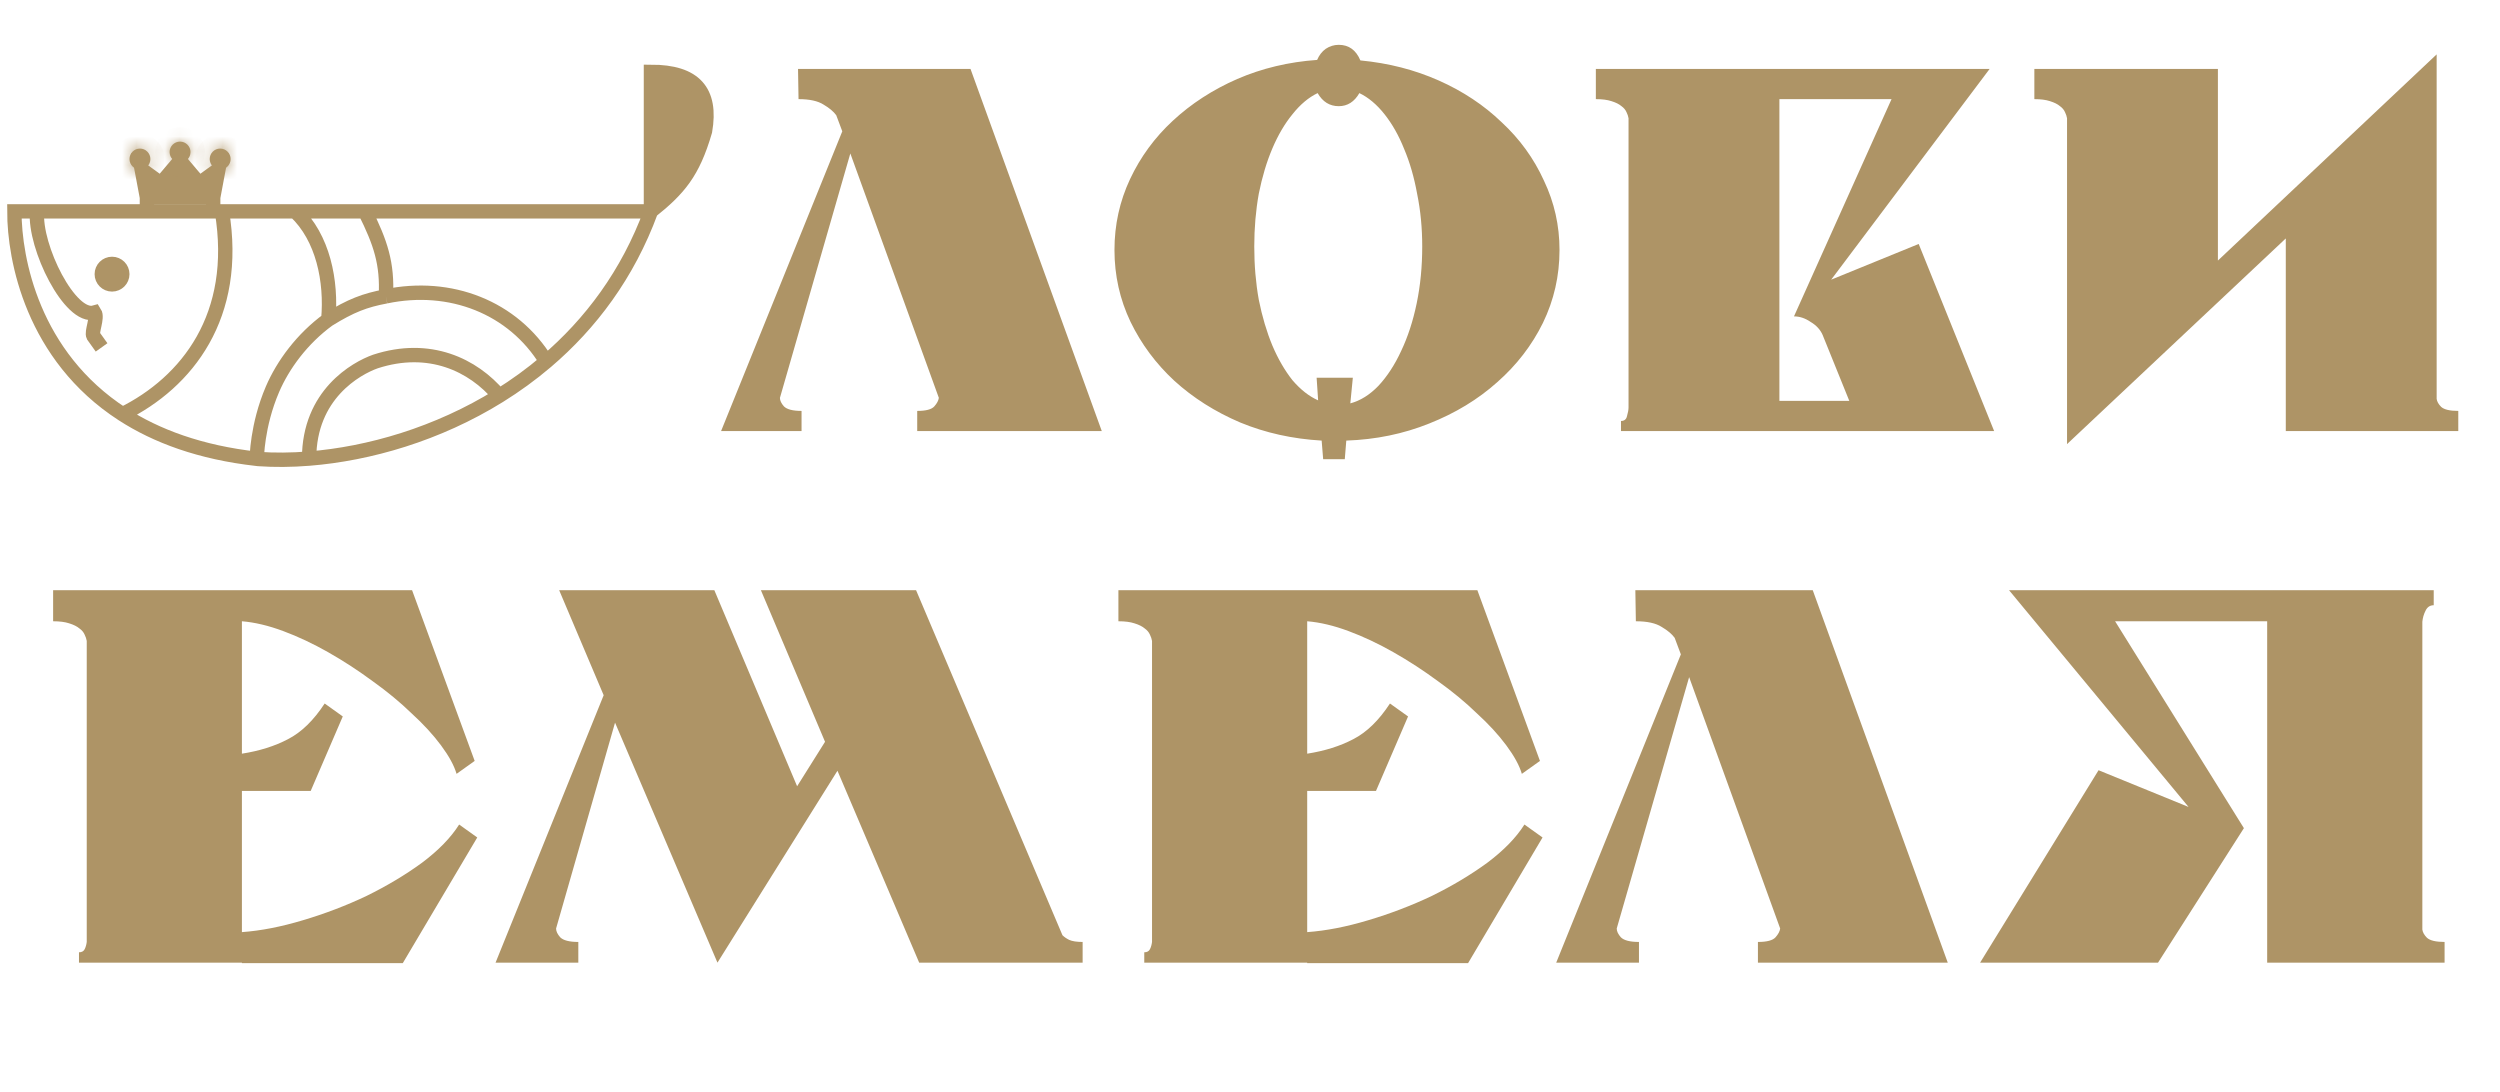 <?xml version="1.0" encoding="UTF-8"?> <svg xmlns="http://www.w3.org/2000/svg" width="174" height="76" viewBox="0 0 174 76" fill="none"><path d="M45.306 14.711C47.248 13.133 48.219 12.04 49.069 9.127C49.554 6.335 48.341 5 45.306 5V14.711Z" fill="#AE9466"></path><path d="M8.526 28.827C2.276 24.779 1 18.055 1 14.711H15.445M8.526 28.827C13.017 26.607 16.659 21.994 15.445 14.711M8.526 28.827C10.874 30.347 13.924 31.49 17.873 31.934M15.445 14.711H20.543M45.306 14.711C47.248 13.133 48.219 12.04 49.069 9.127C49.554 6.335 48.341 5 45.306 5V14.711ZM45.306 14.711C43.694 19.102 41.094 22.544 38.023 25.161M45.306 14.711H25.399M17.873 31.934C17.913 31.939 17.953 31.943 17.994 31.948C19.093 32.025 20.276 32.018 21.514 31.918M17.873 31.934C17.873 31.934 17.873 29.641 18.965 27.092C19.694 25.393 21.029 23.572 22.849 22.246M38.023 25.161C36.978 26.051 35.879 26.846 34.745 27.55M38.023 25.161C35.716 21.387 31.346 19.688 26.855 20.628M21.514 31.918C21.514 27.456 24.792 25.636 26.127 25.161C29.89 23.936 32.925 25.393 34.745 27.55M21.514 31.918C25.671 31.585 30.452 30.218 34.745 27.55M26.855 20.628C26.977 18.352 26.491 16.896 25.399 14.711M26.855 20.628C25.399 20.902 24.427 21.266 22.849 22.246M25.399 14.711H20.543M22.849 22.246C23.092 19.566 22.485 16.532 20.543 14.711" stroke="#AE9466"></path><path d="M14.838 13.74H10.226L9.861 11.798L11.197 12.769L12.532 11.191L13.867 12.769L15.202 11.798L14.838 13.74Z" fill="#AE9466"></path><path d="M10.226 14.711V13.74M10.226 13.74H14.838M10.226 13.74L9.861 11.798L11.197 12.769L12.532 11.191L13.867 12.769L15.202 11.798L14.838 13.74M14.838 13.74V14.711" stroke="#AE9466"></path><path d="M2.578 14.711C2.372 17.177 4.884 22.237 6.584 21.751C6.819 22.113 6.344 23.112 6.499 23.381M6.462 23.329L7.069 24.179" stroke="#AE9466"></path><path d="M7.798 18.367C8.192 18.367 8.512 18.687 8.512 19.081C8.512 19.475 8.192 19.795 7.798 19.795C7.403 19.795 7.084 19.475 7.084 19.081C7.084 18.687 7.403 18.367 7.798 18.367Z" fill="#AE9466" stroke="#AE9466"></path><mask id="path-7-inside-1_2835_604" fill="white"><ellipse cx="9.74" cy="11.069" rx="0.728" ry="0.728"></ellipse></mask><ellipse cx="9.74" cy="11.069" rx="0.728" ry="0.728" fill="#AE9466"></ellipse><path d="M10.468 11.069H9.468C9.468 10.919 9.59 10.798 9.74 10.798V11.798V12.798C10.694 12.798 11.468 12.024 11.468 11.069H10.468ZM9.74 11.798V10.798C9.89 10.798 10.012 10.919 10.012 11.069H9.012H8.012C8.012 12.024 8.785 12.798 9.74 12.798V11.798ZM9.012 11.069H10.012C10.012 11.219 9.89 11.341 9.74 11.341V10.341V9.341C8.785 9.341 8.012 10.115 8.012 11.069H9.012ZM9.74 10.341V11.341C9.59 11.341 9.468 11.219 9.468 11.069H10.468H11.468C11.468 10.115 10.694 9.341 9.74 9.341V10.341Z" fill="#AE9466" mask="url(#path-7-inside-1_2835_604)"></path><mask id="path-9-inside-2_2835_604" fill="white"><ellipse cx="12.532" cy="10.584" rx="0.728" ry="0.728"></ellipse></mask><ellipse cx="12.532" cy="10.584" rx="0.728" ry="0.728" fill="#AE9466"></ellipse><path d="M13.26 10.584H12.26C12.26 10.434 12.382 10.312 12.532 10.312V11.312V12.312C13.486 12.312 14.26 11.538 14.26 10.584H13.26ZM12.532 11.312V10.312C12.682 10.312 12.803 10.434 12.803 10.584H11.803H10.803C10.803 11.538 11.577 12.312 12.532 12.312V11.312ZM11.803 10.584H12.803C12.803 10.734 12.682 10.855 12.532 10.855V9.855V8.855C11.577 8.855 10.803 9.629 10.803 10.584H11.803ZM12.532 9.855V10.855C12.382 10.855 12.26 10.734 12.26 10.584H13.26H14.26C14.26 9.629 13.486 8.855 12.532 8.855V9.855Z" fill="#AE9466" mask="url(#path-9-inside-2_2835_604)"></path><mask id="path-11-inside-3_2835_604" fill="white"><ellipse cx="15.324" cy="11.069" rx="0.728" ry="0.728"></ellipse></mask><ellipse cx="15.324" cy="11.069" rx="0.728" ry="0.728" fill="#AE9466"></ellipse><path d="M16.052 11.069H15.052C15.052 10.919 15.174 10.798 15.324 10.798V11.798V12.798C16.278 12.798 17.052 12.024 17.052 11.069H16.052ZM15.324 11.798V10.798C15.474 10.798 15.595 10.919 15.595 11.069H14.595H13.595C13.595 12.024 14.369 12.798 15.324 12.798V11.798ZM14.595 11.069H15.595C15.595 11.219 15.474 11.341 15.324 11.341V10.341V9.341C14.369 9.341 13.595 10.115 13.595 11.069H14.595ZM15.324 10.341V11.341C15.174 11.341 15.052 11.219 15.052 11.069H16.052H17.052C17.052 10.115 16.278 9.341 15.324 9.341V10.341Z" fill="#AE9466" mask="url(#path-11-inside-3_2835_604)"></path><path d="M55.543 4.8H67.548L76.683 30H63.838V28.6C64.444 28.6 64.841 28.495 65.028 28.285C65.214 28.075 65.319 27.877 65.343 27.69L59.183 10.68L54.283 27.69C54.283 27.877 54.376 28.075 54.563 28.285C54.773 28.495 55.181 28.6 55.788 28.6V30H50.188L58.623 9.14L58.203 8.02C58.016 7.763 57.724 7.518 57.328 7.285C56.931 7.028 56.348 6.9 55.578 6.9L55.543 4.8ZM77.567 17.4C77.567 15.65 77.929 14.005 78.652 12.465C79.376 10.925 80.367 9.572 81.627 8.405C82.91 7.215 84.404 6.247 86.107 5.5C87.834 4.753 89.689 4.31 91.672 4.17C91.812 3.843 92.01 3.587 92.267 3.4C92.547 3.213 92.85 3.12 93.177 3.12C93.877 3.12 94.379 3.482 94.682 4.205C96.642 4.392 98.462 4.858 100.142 5.605C101.822 6.352 103.281 7.32 104.517 8.51C105.777 9.677 106.757 11.03 107.457 12.57C108.181 14.087 108.542 15.697 108.542 17.4C108.542 19.197 108.157 20.888 107.387 22.475C106.617 24.038 105.556 25.415 104.202 26.605C102.872 27.795 101.297 28.752 99.477 29.475C97.68 30.198 95.755 30.595 93.702 30.665L93.597 31.96H92.092L91.987 30.665C89.957 30.548 88.067 30.128 86.317 29.405C84.567 28.658 83.039 27.69 81.732 26.5C80.449 25.31 79.434 23.945 78.687 22.405C77.941 20.842 77.567 19.173 77.567 17.4ZM94.157 26.29L93.982 28.075C94.682 27.888 95.335 27.48 95.942 26.85C96.549 26.197 97.074 25.392 97.517 24.435C97.984 23.455 98.346 22.347 98.602 21.11C98.859 19.873 98.987 18.555 98.987 17.155C98.987 15.872 98.871 14.658 98.637 13.515C98.427 12.348 98.124 11.298 97.727 10.365C97.354 9.432 96.899 8.627 96.362 7.95C95.826 7.273 95.242 6.783 94.612 6.48C94.262 7.087 93.784 7.39 93.177 7.39C92.547 7.39 92.057 7.087 91.707 6.48C91.077 6.783 90.494 7.273 89.957 7.95C89.421 8.603 88.954 9.397 88.557 10.33C88.16 11.263 87.846 12.313 87.612 13.48C87.402 14.647 87.297 15.872 87.297 17.155C87.297 18.462 87.402 19.698 87.612 20.865C87.846 22.032 88.16 23.093 88.557 24.05C88.954 24.983 89.421 25.788 89.957 26.465C90.517 27.118 91.112 27.585 91.742 27.865L91.637 26.29H94.157ZM111.071 4.8H138.476L127.451 19.465L133.541 16.98L138.791 30H112.821V29.3C113.055 29.3 113.195 29.183 113.241 28.95C113.311 28.717 113.346 28.518 113.346 28.355V8.23C113.323 8.09 113.276 7.95 113.206 7.81C113.136 7.647 113.02 7.507 112.856 7.39C112.693 7.25 112.46 7.133 112.156 7.04C111.876 6.947 111.515 6.9 111.071 6.9V4.8ZM131.651 6.9H123.846V27.9H128.711L126.856 23.315C126.693 22.942 126.413 22.638 126.016 22.405C125.643 22.148 125.258 22.02 124.861 22.02L131.651 6.9ZM171.096 30H159.091V16.595L143.866 30.91V8.23C143.842 8.09 143.796 7.95 143.726 7.81C143.656 7.647 143.539 7.507 143.376 7.39C143.212 7.25 142.979 7.133 142.676 7.04C142.396 6.947 142.034 6.9 141.591 6.9V4.8H154.366V18.135L169.591 3.785V27.76C169.614 27.947 169.719 28.133 169.906 28.32C170.116 28.507 170.512 28.6 171.096 28.6V30Z" fill="#AE9466"></path><path d="M5.497 66.28C5.689 66.28 5.821 66.208 5.893 66.064C5.965 65.92 6.013 65.752 6.037 65.56V44.608C6.013 44.464 5.965 44.32 5.893 44.176C5.821 44.008 5.701 43.864 5.533 43.744C5.365 43.6 5.125 43.48 4.813 43.384C4.525 43.288 4.153 43.24 3.697 43.24V41.08H28.681L33.037 52.96L31.777 53.86C31.609 53.284 31.249 52.624 30.697 51.88C30.145 51.136 29.461 50.392 28.645 49.648C27.853 48.88 26.953 48.136 25.945 47.416C24.937 46.672 23.905 46 22.849 45.4C21.793 44.8 20.749 44.308 19.717 43.924C18.685 43.54 17.725 43.312 16.837 43.24V52.456C18.061 52.264 19.129 51.928 20.041 51.448C20.977 50.968 21.829 50.14 22.597 48.964L23.857 49.864L21.625 55.048H16.837V64.876C18.157 64.78 19.573 64.504 21.085 64.048C22.621 63.592 24.097 63.028 25.513 62.356C26.929 61.66 28.213 60.892 29.365 60.052C30.517 59.188 31.381 58.3 31.957 57.388L33.217 58.288L28.033 67.036H16.837V67H5.497V66.28ZM58.287 53.644L49.935 67L42.807 50.296L38.703 64.624C38.703 64.816 38.799 65.02 38.991 65.236C39.207 65.452 39.627 65.56 40.251 65.56V67H34.491L42.015 48.388L38.919 41.08H49.719L55.479 54.724L57.423 51.628L52.959 41.08H63.759L73.947 65.092C74.067 65.212 74.223 65.32 74.415 65.416C74.631 65.512 74.943 65.56 75.351 65.56V67H63.975L58.287 53.644ZM79.641 66.28C79.833 66.28 79.965 66.208 80.037 66.064C80.109 65.92 80.157 65.752 80.181 65.56V44.608C80.157 44.464 80.109 44.32 80.037 44.176C79.965 44.008 79.845 43.864 79.677 43.744C79.509 43.6 79.269 43.48 78.957 43.384C78.669 43.288 78.297 43.24 77.841 43.24V41.08H102.825L107.181 52.96L105.921 53.86C105.753 53.284 105.393 52.624 104.841 51.88C104.289 51.136 103.605 50.392 102.789 49.648C101.997 48.88 101.097 48.136 100.089 47.416C99.081 46.672 98.049 46 96.993 45.4C95.937 44.8 94.893 44.308 93.861 43.924C92.829 43.54 91.869 43.312 90.981 43.24V52.456C92.205 52.264 93.273 51.928 94.185 51.448C95.121 50.968 95.973 50.14 96.741 48.964L98.001 49.864L95.769 55.048H90.981V64.876C92.301 64.78 93.717 64.504 95.229 64.048C96.765 63.592 98.241 63.028 99.657 62.356C101.073 61.66 102.357 60.892 103.509 60.052C104.661 59.188 105.525 58.3 106.101 57.388L107.361 58.288L102.177 67.036H90.981V67H79.641V66.28ZM113.82 41.08H126.168L135.564 67H122.352V65.56C122.976 65.56 123.384 65.452 123.576 65.236C123.768 65.02 123.876 64.816 123.9 64.624L117.564 47.128L112.524 64.624C112.524 64.816 112.62 65.02 112.812 65.236C113.028 65.452 113.448 65.56 114.072 65.56V67H108.312L116.988 45.544L116.556 44.392C116.364 44.128 116.064 43.876 115.656 43.636C115.248 43.372 114.648 43.24 113.856 43.24L113.82 41.08ZM169.387 42.124C169.123 42.124 168.931 42.256 168.811 42.52C168.691 42.76 168.619 43.012 168.595 43.276V64.696C168.619 64.888 168.727 65.08 168.919 65.272C169.135 65.464 169.543 65.56 170.143 65.56V67H157.795V43.24H147.211L156.175 57.64L150.199 67H137.815L146.059 53.608L152.323 56.164L139.831 41.08H169.387V42.124Z" fill="#AE9466"></path></svg> 